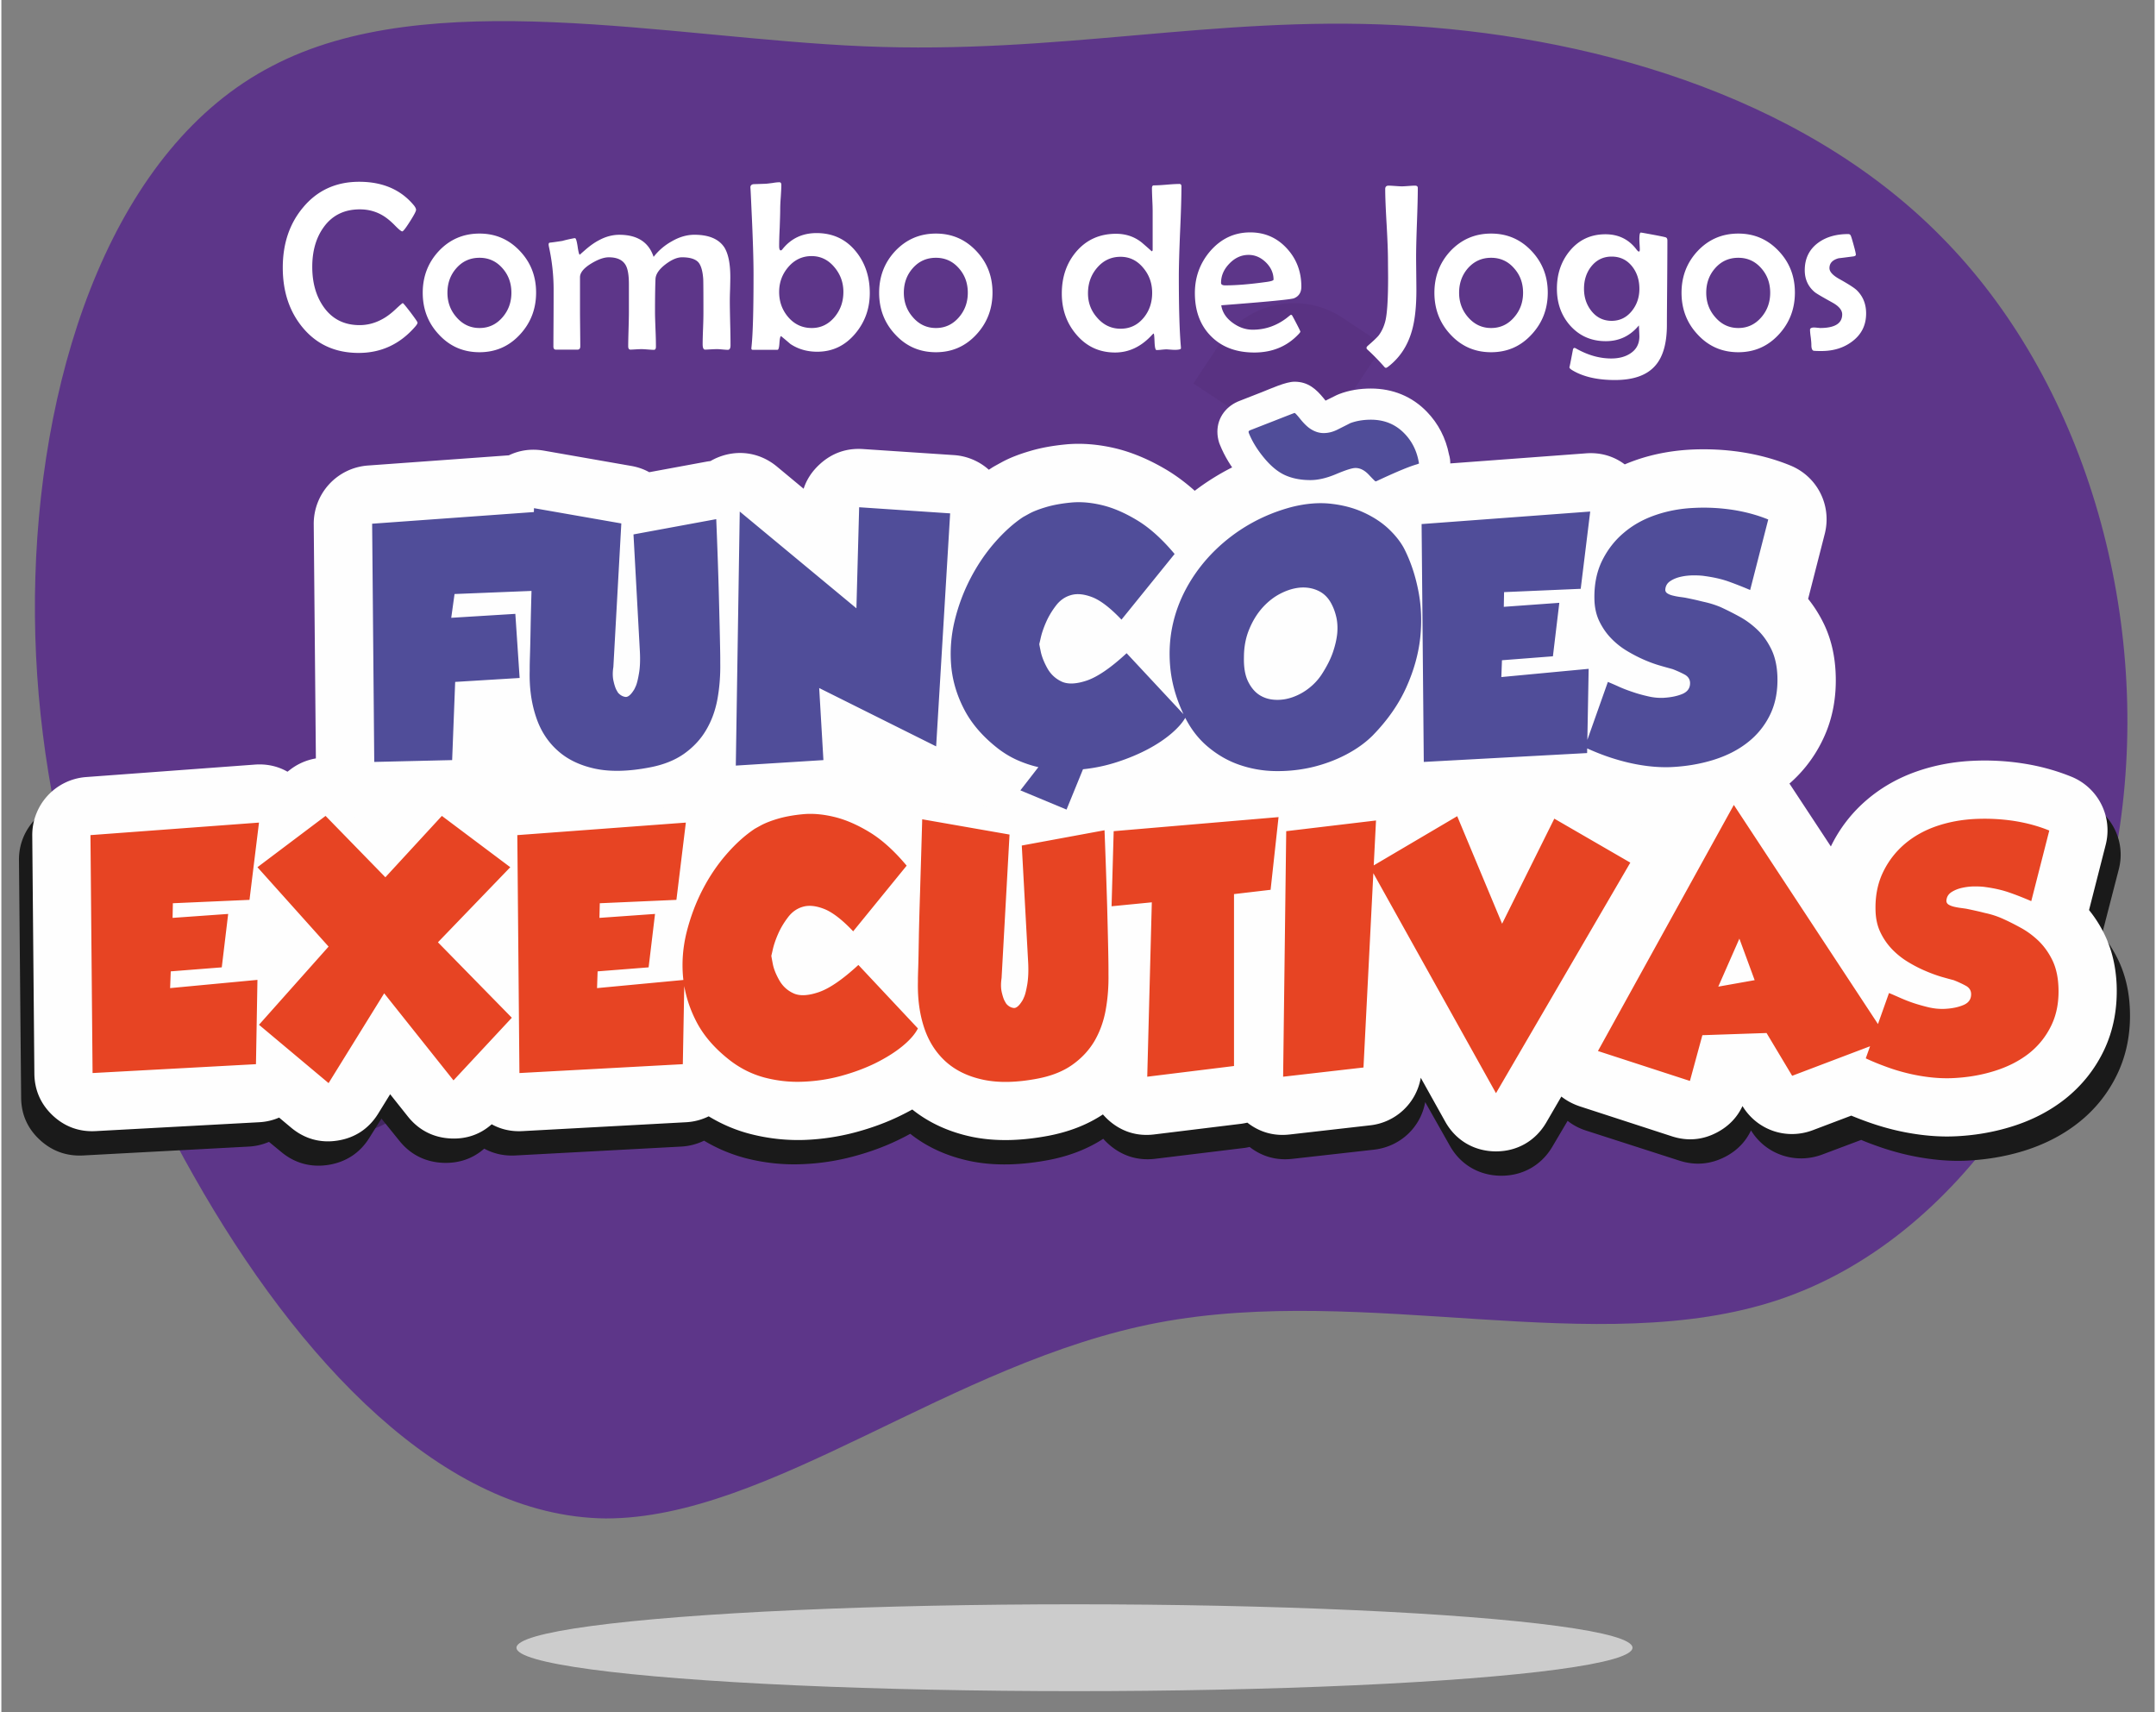 <svg xmlns="http://www.w3.org/2000/svg" xml:space="preserve" width="306" height="243" style="shape-rendering:geometricPrecision;text-rendering:geometricPrecision;image-rendering:optimizeQuality;fill-rule:evenodd;clip-rule:evenodd" viewBox="0 0 306 243.31"><rect x="0" y="0" width="306" height="243.31" fill="#808080" stroke="none"/><defs><style>.fil2{fill:#422661}.fil5{fill:#fefefe}</style></defs><g id="Camada_x0020_1"><path d="M198.31 3.57c26.22 1.32 57.05 9.48 77.31 30.01 20.22 20.35 29.87 53.07 25.46 83.7-4.45 30.46-22.77 58.8-48.5 67.41-25.73 8.62-58.63-2.34-88.19 3.26-29.38 5.57-55.18 27.84-78.49 27.82-23.16-.24-43.79-22.59-58.52-48.6-14.7-25.82-23.47-55.11-22.55-85.23.91-30.12 11.33-61.02 33.63-72.55 22.26-11.7 56.22-3.98 84.11-2.81 27.9 1.18 49.52-4.33 75.74-3.01z" style="fill:#5d3689"></path><path d="m192.54 54.86 3.88-5.84-5.84-3.87c-5.72-3.8-13.51-2.22-17.31 3.5l-3.87 5.84 5.83 3.87c5.73 3.8 13.52 2.22 17.31-3.5z" style="fill:#593282"></path><path class="fil2" d="m59.03 155.6 3.8-5.71-5.72-3.8c-5.73-3.79-13.52-2.22-17.31 3.51l-3.8 5.71 5.72 3.8c5.72 3.79 13.51 2.22 17.31-3.51zM76.69 97.76l-2.48 3.74c-3.8 5.73-2.22 13.52 3.5 17.32l3.98 2.63 2.48-3.74c3.8-5.72 2.22-13.51-3.5-17.31l-3.98-2.64zM132.92 140.45l3.71-5.6-5.6-3.71c-5.72-3.8-13.52-2.23-17.31 3.5l-3.72 5.6 5.6 3.71c5.73 3.8 13.52 2.22 17.32-3.5zM150.69 82.69l-2.56 3.85c-3.8 5.73-2.22 13.52 3.5 17.32l3.86 2.56 2.56-3.86c3.8-5.73 2.22-13.52-3.5-17.31l-3.86-2.56zM206.84 125.49l3.71-5.6-5.6-3.71c-5.72-3.8-13.51-2.22-17.31 3.5l-3.71 5.6 5.59 3.71c5.73 3.8 13.52 2.23 17.32-3.5zM224.61 67.73l-2.56 3.86c-3.79 5.72-2.22 13.51 3.51 17.31l3.85 2.56 2.56-3.86c3.8-5.72 2.23-13.51-3.5-17.31l-3.86-2.56zM238.98 138.75l-2.55 3.86c-3.8 5.73-2.23 13.52 3.5 17.32l3.86 2.56 2.56-3.86c3.79-5.73 2.22-13.52-3.51-17.32l-3.86-2.56z"></path><path d="M59.14 45.84c0 .13-.11.32-.32.56-2.16 2.5-4.84 3.75-8.04 3.75-3.33 0-5.99-1.21-7.99-3.64-1.86-2.26-2.8-5.08-2.8-8.48 0-3.39.95-6.23 2.85-8.51 2.02-2.45 4.69-3.69 8.01-3.69 3.37 0 5.97 1.14 7.82 3.41.17.23.26.43.26.58 0 .19-.29.75-.88 1.67-.59.93-.95 1.39-1.08 1.39-.14 0-.48-.27-1.01-.81-.65-.67-1.27-1.17-1.85-1.5-.96-.55-2.01-.82-3.17-.82-2.19 0-3.9.83-5.12 2.51-1.09 1.5-1.64 3.38-1.64 5.66 0 2.27.54 4.17 1.62 5.7 1.22 1.73 2.93 2.58 5.11 2.58 1.09 0 2.14-.27 3.15-.81.67-.35 1.35-.86 2.03-1.51.58-.54.9-.81.95-.81.07 0 .43.44 1.1 1.31.66.88 1 1.37 1 1.46zm16.85-4.27c0 2.32-.76 4.3-2.27 5.94-1.56 1.7-3.48 2.54-5.77 2.54-2.31 0-4.24-.84-5.79-2.53-1.52-1.62-2.28-3.6-2.28-5.92 0-2.31.76-4.29 2.28-5.92 1.56-1.66 3.49-2.49 5.79-2.49 2.28 0 4.19.83 5.75 2.49 1.53 1.62 2.29 3.58 2.29 5.89zm-3.51.03c0-1.35-.41-2.5-1.24-3.45-.87-1.01-1.96-1.52-3.29-1.52-1.34 0-2.44.5-3.31 1.5-.84.96-1.25 2.12-1.25 3.47 0 1.33.42 2.49 1.27 3.46.88 1.03 1.98 1.55 3.29 1.55 1.32 0 2.41-.52 3.29-1.55.83-.97 1.24-2.13 1.24-3.46zm31.14 7.46c0 .43-.13.65-.38.65-.17 0-.42-.02-.76-.05-.34-.03-.59-.05-.78-.05-.18 0-.47.01-.84.03-.38.02-.67.04-.85.04-.24 0-.35-.26-.35-.79 0-.51.02-1.27.06-2.28.04-1.02.05-1.78.05-2.29 0-2.81-.01-4.37-.03-4.7-.08-1.14-.32-1.93-.7-2.36-.43-.46-1.2-.7-2.31-.7-.7 0-1.48.34-2.35 1-.91.7-1.38 1.39-1.42 2.06-.04.87-.07 2.45-.07 4.75 0 .54.03 1.36.07 2.45.05 1.08.06 1.9.06 2.44 0 .3-.09.45-.29.45-.21 0-.49-.02-.87-.05-.39-.03-.68-.05-.88-.05-.18 0-.44.01-.78.03-.35.02-.61.04-.79.04-.22 0-.33-.16-.33-.49 0-.53.02-1.33.05-2.4.03-1.07.05-1.87.05-2.41v-4.01c0-1.25-.15-2.14-.45-2.68-.42-.75-1.22-1.13-2.41-1.13-.7 0-1.53.3-2.49.88-1.06.65-1.6 1.3-1.6 1.95v4.86c0 .56.01 1.38.02 2.48s.02 1.92.02 2.46c0 .33-.13.49-.39.49h-3.09c-.22 0-.34-.15-.34-.45 0-.9.01-2.24.02-4.04.01-1.8.01-3.15.01-4.05 0-2.02-.22-4.04-.66-6.06-.03-.14-.05-.26-.05-.35 0-.14.05-.22.15-.25.41-.04 1.01-.13 1.81-.25.37-.11.92-.24 1.65-.38l.14-.01c.13 0 .25.39.37 1.17.11.79.22 1.18.31 1.18 0 0 .28-.25.83-.73.66-.57 1.31-1.03 1.96-1.36.94-.5 1.89-.74 2.83-.74 2.55 0 4.18 1.05 4.87 3.14a8.44 8.44 0 0 1 2.57-2.2c1.08-.63 2.16-.94 3.22-.94 2.06 0 3.47.6 4.26 1.79.56.9.85 2.3.85 4.22 0 .36-.01.93-.03 1.69-.03.77-.04 1.33-.04 1.7 0 .69.02 1.74.05 3.15.04 1.4.05 2.46.05 3.15zm19.79-7.42c0 2.2-.68 4.11-2.05 5.75-1.45 1.73-3.25 2.59-5.42 2.59-1.44 0-2.71-.37-3.81-1.1-.44-.38-.88-.75-1.33-1.12-.11.03-.19.37-.23 1-.04.63-.13.95-.28.95h-3.51c-.13 0-.2-.07-.2-.22 0 .02.01-.09.03-.3.19-1.77.28-5.16.28-10.18 0-2.04-.09-5.06-.28-9.03-.11-2.52-.17-3.64-.17-3.32 0-.29.15-.45.44-.49.4-.01.99-.03 1.78-.06.15-.01.47-.05.95-.11.39-.07.72-.1.96-.1.18 0 .27.13.27.38 0 .38-.03.96-.08 1.73-.06.77-.08 1.35-.08 1.74 0 .58-.03 1.44-.07 2.6-.06 1.16-.08 2.02-.08 2.6 0 .42.08.63.23.63.08 0 .16-.06.25-.18 1.22-1.52 2.83-2.28 4.84-2.28 2.29 0 4.15.86 5.56 2.58 1.33 1.62 2 3.61 2 5.94zm-3.75-.15c0-1.32-.41-2.48-1.25-3.49-.88-1.07-1.97-1.61-3.27-1.61-1.33 0-2.44.53-3.33 1.58-.85 1-1.28 2.17-1.28 3.52 0 1.37.43 2.56 1.28 3.56.89 1.04 2.01 1.56 3.36 1.56 1.31 0 2.4-.54 3.28-1.61.81-1 1.21-2.16 1.21-3.51zm21.19.08c0 2.32-.76 4.3-2.27 5.94-1.56 1.7-3.48 2.54-5.77 2.54-2.31 0-4.24-.84-5.79-2.53-1.52-1.62-2.28-3.6-2.28-5.92 0-2.31.76-4.29 2.28-5.92 1.57-1.66 3.49-2.49 5.79-2.49 2.28 0 4.19.83 5.75 2.49 1.53 1.62 2.29 3.58 2.29 5.89zm-3.51.03c0-1.35-.41-2.5-1.24-3.45-.87-1.01-1.96-1.52-3.29-1.52-1.34 0-2.44.5-3.31 1.5-.84.96-1.25 2.12-1.25 3.47 0 1.33.42 2.49 1.27 3.46.88 1.03 1.98 1.55 3.29 1.55 1.32 0 2.41-.52 3.29-1.55.83-.97 1.24-2.13 1.24-3.46zm30.36-15.11c0 1.43-.06 3.57-.19 6.42-.12 2.86-.18 4.99-.18 6.41 0 4.38.09 7.69.29 9.94l.01.22c.01.11-.14.18-.45.21-.21.03-.51.03-.9 0-.47-.03-.69-.05-.65-.05-.17 0-.42.02-.74.05-.32.04-.57.05-.73.05-.16 0-.25-.39-.28-1.16-.03-.78-.07-1.17-.13-1.19-.07.04-.15.11-.25.22-1.52 1.65-3.26 2.48-5.23 2.48-2.24 0-4.08-.86-5.52-2.57-1.36-1.6-2.05-3.54-2.05-5.81 0-2.37.69-4.35 2.06-5.96 1.45-1.69 3.33-2.53 5.65-2.53 1.39 0 2.61.41 3.65 1.24.48.41.96.83 1.42 1.25.09-.03.13-.11.13-.23v-5.39c0-.37-.01-.92-.05-1.67-.03-.74-.05-1.3-.05-1.68 0-.27.09-.4.27-.4.41 0 1.02-.03 1.83-.1s1.41-.1 1.81-.1c.18 0 .28.11.28.35zm-4.16 15.12c0-1.33-.4-2.5-1.23-3.5-.87-1.08-1.96-1.62-3.26-1.62-1.36 0-2.48.54-3.37 1.6-.84 1-1.26 2.19-1.26 3.59 0 1.33.43 2.48 1.31 3.47.9 1.04 2.01 1.56 3.32 1.56 1.34 0 2.43-.52 3.3-1.58.8-.98 1.19-2.16 1.19-3.52zm21.2-.87c0 .82-.36 1.37-1.06 1.65-.49.17-3.92.5-10.32.99.14.97.68 1.8 1.62 2.49.89.65 1.84.98 2.86.98 1.76 0 3.38-.56 4.84-1.68.18-.15.36-.29.54-.43.09 0 .14.01.17.03.03.02.24.4.63 1.15.39.75.58 1.14.58 1.2 0 .07-.09.19-.27.38-1.63 1.72-3.71 2.59-6.27 2.59-2.57 0-4.62-.77-6.15-2.31-1.53-1.53-2.3-3.58-2.3-6.14 0-2.29.74-4.28 2.19-5.97 1.55-1.77 3.43-2.65 5.68-2.65 2.08 0 3.82.77 5.21 2.29 1.37 1.49 2.05 3.3 2.05 5.43zm-3.95-1.01c0-.92-.37-1.74-1.09-2.45-.73-.71-1.55-1.06-2.46-1.06-1.02 0-1.93.41-2.72 1.23-.8.82-1.19 1.74-1.19 2.75 0 .23.2.35.59.35 1.65 0 3.61-.17 5.9-.49.64-.09.97-.2.97-.33zm20.5-13.02c0 1.09-.04 2.72-.12 4.9-.08 2.18-.12 3.81-.12 4.9 0 .52.01 1.31.02 2.35.01 1.05.02 1.83.02 2.35 0 2.43-.22 4.4-.67 5.9-.6 2.04-1.67 3.67-3.22 4.9-.21.17-.36.26-.44.26-.08 0-.18-.07-.27-.19-.79-.89-1.57-1.69-2.34-2.39-.1-.09-.15-.17-.15-.25 0-.09.06-.19.18-.3.76-.66 1.27-1.14 1.54-1.46.41-.54.72-1.18.93-1.95.28-1.02.42-3.12.42-6.3l-.02-2.5c0-1.04-.06-2.72-.19-5.03-.13-2.24-.2-3.91-.2-5.04 0-.32.16-.48.48-.48.21 0 .52.02.94.05.43.03.74.05.95.05.21 0 .52-.02.93-.05.41-.03.72-.05.92-.05.28 0 .41.11.41.33zm18.47 14.86c0 2.32-.76 4.3-2.28 5.94-1.55 1.7-3.47 2.54-5.77 2.54-2.31 0-4.23-.84-5.79-2.53-1.51-1.62-2.27-3.6-2.27-5.92 0-2.31.76-4.29 2.27-5.92 1.57-1.66 3.49-2.49 5.79-2.49 2.29 0 4.2.83 5.76 2.49 1.52 1.62 2.29 3.58 2.29 5.89zm-3.51.03c0-1.35-.41-2.5-1.25-3.45-.86-1.01-1.96-1.52-3.29-1.52s-2.43.5-3.31 1.5c-.83.96-1.24 2.12-1.24 3.47 0 1.33.42 2.49 1.26 3.46.89 1.03 1.98 1.55 3.29 1.55 1.32 0 2.42-.52 3.29-1.55.84-.97 1.25-2.13 1.25-3.46zm20.51-7.43c0 1.33-.01 3.33-.03 6-.02 2.67-.04 4.66-.04 5.99 0 2.64-.56 4.59-1.69 5.84-1.19 1.34-3.09 2-5.7 2-2.51 0-4.55-.47-6.1-1.42-.25-.16-.37-.29-.37-.4 0 .12.17-.7.5-2.46.03-.19.11-.28.23-.28.06 0 .13.03.22.08 1.67.95 3.34 1.42 5.01 1.42 1.1 0 2.02-.25 2.74-.74.83-.55 1.25-1.35 1.25-2.4 0-.24-.03-.76-.07-1.56-1.23 1.49-2.79 2.24-4.7 2.24-2.05 0-3.73-.73-5.06-2.21-1.26-1.42-1.89-3.17-1.89-5.24 0-2.11.61-3.9 1.83-5.38 1.3-1.57 2.99-2.36 5.07-2.36 1.83 0 3.29.71 4.37 2.11.17.23.3.35.38.35.09 0 .13-.11.13-.31 0-.14-.01-.37-.03-.68-.02-.32-.03-.55-.03-.71 0-.66.06-1 .2-1 .1 0 .7.11 1.78.31s1.67.33 1.77.37c.15.06.23.2.23.44zm-3.98 6.86c0-1.24-.34-2.29-1.02-3.16-.74-.94-1.72-1.41-2.92-1.41s-2.17.48-2.92 1.43c-.67.86-1.01 1.91-1.01 3.14 0 1.21.34 2.25 1.03 3.13.74.95 1.71 1.43 2.9 1.43 1.17 0 2.14-.48 2.89-1.43.7-.88 1.05-1.92 1.05-3.13zm22.1.54c0 2.32-.76 4.3-2.27 5.94-1.56 1.7-3.48 2.54-5.77 2.54-2.31 0-4.24-.84-5.79-2.53-1.52-1.62-2.28-3.6-2.28-5.92 0-2.31.76-4.29 2.28-5.92 1.56-1.66 3.49-2.49 5.79-2.49 2.28 0 4.19.83 5.75 2.49 1.53 1.62 2.29 3.58 2.29 5.89zm-3.51.03c0-1.35-.41-2.5-1.24-3.45-.87-1.01-1.96-1.52-3.29-1.52-1.34 0-2.44.5-3.31 1.5-.84.96-1.25 2.12-1.25 3.47 0 1.33.42 2.49 1.27 3.46.88 1.03 1.98 1.55 3.29 1.55 1.32 0 2.41-.52 3.29-1.55.83-.97 1.24-2.13 1.24-3.46zM265 44.54c0 1.66-.65 2.98-1.98 3.98-1.2.91-2.66 1.36-4.38 1.36-.67 0-1.05-.02-1.14-.05-.19-.09-.28-.36-.28-.81 0-.25-.03-.61-.09-1.1-.07-.49-.1-.84-.1-1.08 0-.14.11-.23.31-.28.14-.03.34-.03.61 0 .34.03.51.05.5.05 2.1 0 3.15-.65 3.15-1.94 0-.6-.46-1.16-1.38-1.67-1.48-.82-2.34-1.32-2.56-1.52-.91-.78-1.38-1.81-1.38-3.08 0-1.67.64-2.96 1.89-3.89 1.14-.84 2.57-1.25 4.3-1.25.16 0 .27.07.34.21.08.15.21.6.42 1.36.21.75.31 1.2.31 1.36 0 .12-.11.2-.32.24-.71.09-1.42.19-2.14.27-.86.24-1.29.7-1.29 1.4 0 .5.45 1 1.34 1.51 1.33.74 2.17 1.28 2.52 1.61.9.87 1.35 1.97 1.35 3.32z" style="fill:#fff;fill-rule:nonzero"></path><path d="m237.11 119.13 2.96-5.29c1.45-2.61 3.99-4.15 7-4.27 3.02-.12 5.67 1.23 7.32 3.72l6.97 10.45c1.25-2.54 2.98-4.77 5.16-6.61 2.17-1.84 4.65-3.2 7.35-4.11 2.57-.86 5.24-1.33 7.95-1.45 2.39-.11 4.78.01 7.15.37 2.39.36 4.74.98 6.98 1.88 3.9 1.57 6 5.68 4.96 9.7l-2.39 9.25c.9 1.1 1.66 2.31 2.29 3.6 1.06 2.19 1.57 4.56 1.67 6.99.14 3.23-.4 6.41-1.82 9.34-1.31 2.72-3.2 5.06-5.6 6.92-2.29 1.79-4.91 3.07-7.69 3.93-2.73.84-5.57 1.28-8.42 1.39-1.5.05-3-.03-4.48-.21-1.43-.17-2.84-.43-4.23-.77a37.93 37.93 0 0 1-3.93-1.2c-.68-.24-1.35-.5-2.01-.78l-5.54 2.08c-3.81 1.42-8.01 0-10.12-3.43-.75 1.59-1.95 2.84-3.59 3.71-2.1 1.11-4.31 1.31-6.57.59l-13.23-4.26c-1.01-.32-1.9-.79-2.67-1.4l-2.18 3.69c-1.56 2.64-4.23 4.14-7.32 4.11-3.09-.03-5.73-1.58-7.23-4.25l-3.51-6.21c-.64 3.58-3.55 6.34-7.3 6.76l-11.56 1.3c-2.27.26-4.34-.32-6.09-1.69-.3.07-.6.13-.91.16L164 164.66c-2.51.31-4.78-.41-6.65-2.08-.28-.25-.53-.5-.76-.76-2.35 1.53-5 2.49-7.77 3.02-3.68.69-7.51.91-11.19.14-3.11-.66-6.01-1.91-8.47-3.87-.55.31-1.1.59-1.66.86-2.05 1-4.21 1.77-6.42 2.36-2.39.64-4.85 1.01-7.33 1.1-2.67.11-5.34-.18-7.93-.84-2.11-.55-4.11-1.39-5.96-2.5-.99.48-2.1.78-3.27.84l-23.52 1.26c-1.62.09-3.11-.24-4.45-.97-1.61 1.42-3.59 2.1-5.82 2.02-2.52-.1-4.65-1.16-6.22-3.11l-2.57-3.18-1.74 2.77c-1.32 2.11-3.3 3.41-5.79 3.81-2.48.39-4.78-.23-6.7-1.83l-1.75-1.44c-.89.38-1.86.62-2.88.67l-23.51 1.26c-2.37.13-4.46-.62-6.19-2.23-1.73-1.6-2.62-3.61-2.64-5.95L2.5 122.2c-.04-4.36 3.34-7.99 7.75-8.32l24.26-1.78c1.73-.12 3.32.22 4.73 1.02l.43-.33a8.429 8.429 0 0 1 11.04.83l2.44 2.47 2.14-2.29a8.426 8.426 0 0 1 11.19-1.02l2.42 1.79c.86-.38 1.8-.62 2.79-.69l24.26-1.78c2.35-.17 4.47.54 6.18 2.06.12-.07.23-.13.36-.2.28-.15.57-.31.85-.46 1.28-.7 2.66-1.2 4.05-1.61 1.71-.51 3.48-.8 5.24-.97 2.45-.23 4.92.02 7.3.59 1.85.45 3.63 1.13 5.33 1.98.01-.01.02-.02.03-.02 1.95-1.58 4.26-2.17 6.74-1.74l12.57 2.17c.93.16 1.79.46 2.58.88l8.12-1.48c1.01-.18 1.99-.2 2.93-.04l22.93-1.93c2.06-.17 3.94.33 5.54 1.47l8.2-.97c2.33-.27 4.46.33 6.23 1.76l2.2-1.28c2.16-1.25 4.52-1.5 6.9-.72 1.93.64 3.44 1.81 4.46 3.45 1.06-1.54 2.56-2.61 4.45-3.17 2.3-.69 4.53-.43 6.61.76l10.94 6.25c.14.08.28.16.42.25z" style="fill:#1a1a1a"></path><path class="fil5" d="m236.04 115.67 2.92-5.29c1.44-2.61 3.95-4.15 6.92-4.27 2.98-.11 5.6 1.23 7.23 3.72l6.88 10.45c1.23-2.54 2.95-4.77 5.1-6.61 2.14-1.83 4.59-3.19 7.25-4.1 2.54-.87 5.18-1.34 7.85-1.46 2.36-.11 4.73.01 7.06.37 2.36.36 4.68.98 6.9 1.88a8.234 8.234 0 0 1 4.89 9.71l-2.36 9.25c.89 1.1 1.65 2.3 2.26 3.59 1.05 2.19 1.55 4.57 1.66 6.99.13 3.23-.4 6.41-1.8 9.35-1.3 2.72-3.17 5.05-5.53 6.92-2.27 1.79-4.85 3.07-7.6 3.92-2.7.84-5.49 1.29-8.31 1.39-1.48.05-2.96-.03-4.43-.21-1.4-.17-2.8-.43-4.17-.77-1.32-.33-2.61-.73-3.89-1.2-.66-.24-1.32-.5-1.98-.77l-5.47 2.07c-3.76 1.42-7.9 0-9.99-3.43-.74 1.59-1.93 2.84-3.55 3.71-2.07 1.12-4.25 1.31-6.48.59l-13.07-4.25c-.99-.33-1.87-.8-2.64-1.4l-2.14 3.68c-1.54 2.64-4.18 4.14-7.23 4.11-3.05-.03-5.66-1.58-7.14-4.24l-3.47-6.22a8.207 8.207 0 0 1-7.21 6.76l-11.41 1.3c-2.24.26-4.28-.32-6.02-1.68-.29.06-.59.12-.89.16l-12.33 1.51c-2.47.31-4.72-.4-6.57-2.08-.26-.24-.51-.5-.74-.76-2.32 1.54-4.94 2.49-7.67 3.02-3.63.69-7.42.91-11.05.14-3.08-.66-5.93-1.91-8.37-3.86-.54.3-1.08.58-1.63.85-2.03 1-4.16 1.77-6.34 2.36-2.37.64-4.79 1.01-7.24 1.11-2.64.1-5.28-.19-7.83-.85-2.09-.54-4.06-1.39-5.89-2.5-.98.48-2.07.78-3.23.84l-23.22 1.26c-1.6.09-3.07-.24-4.39-.97-1.6 1.42-3.55 2.11-5.75 2.02-2.49-.1-4.59-1.16-6.15-3.11l-2.53-3.18-1.71 2.77c-1.31 2.11-3.27 3.42-5.72 3.81-2.46.4-4.72-.23-6.63-1.82l-1.72-1.44c-.88.38-1.84.61-2.85.66l-23.21 1.26c-2.34.13-4.4-.62-6.11-2.22-1.71-1.61-2.59-3.62-2.61-5.96l-.3-33.8c-.04-4.37 3.3-8 7.65-8.33L36 108.65c1.7-.13 3.28.22 4.66 1.01l.43-.33a8.244 8.244 0 0 1 10.9.83l2.41 2.48 2.12-2.3a8.232 8.232 0 0 1 11.04-1.02l2.39 1.79a8.68 8.68 0 0 1 2.76-.69l23.95-1.77c2.32-.18 4.42.53 6.11 2.06.11-.07.22-.14.35-.21.28-.15.56-.31.84-.46 1.26-.69 2.63-1.2 4-1.61 1.68-.5 3.43-.8 5.18-.96 2.41-.23 4.85.01 7.2.58 1.83.45 3.59 1.13 5.26 1.98.01 0 .02-.01.03-.02 1.93-1.57 4.21-2.17 6.66-1.74l12.41 2.17c.91.16 1.77.46 2.55.88l8.02-1.48a8.52 8.52 0 0 1 2.89-.04l22.64-1.93c2.03-.17 3.9.33 5.47 1.47l8.1-.96c2.29-.28 4.4.33 6.15 1.76l2.17-1.28c2.13-1.26 4.46-1.51 6.81-.73 1.91.64 3.4 1.81 4.4 3.45 1.06-1.54 2.54-2.61 4.4-3.17 2.27-.68 4.48-.43 6.53.76l10.8 6.25c.14.08.28.16.41.25z"></path><path d="m12.66 118.67 23.95-1.78-1.35 10.98-10.89.48-.04 2.08 7.9-.56-.91 7.59-7.25.57-.09 2.38 12.41-1.17-.21 11.98-23.22 1.26-.3-33.81zm33.41-2.73 8.5 8.72 8.03-8.72 9.72 7.29-10.28 10.67 10.5 10.72-8.29 8.9-9.85-12.37-7.9 12.76-9.89-8.29 9.89-11.11-10.11-11.28 9.68-7.29zm27.25 2.73 23.95-1.78-1.34 10.98-10.89.48-.05 2.08 7.9-.56-.91 7.59-7.25.57-.08 2.38 12.41-1.17-.22 11.98-23.22 1.26-.3-33.81zm55.33 4.34-7.6 9.33c-1.56-1.65-2.93-2.7-4.1-3.17-1.17-.46-2.18-.57-3.04-.32-.85.24-1.57.75-2.14 1.52-.58.76-1.04 1.54-1.39 2.34-.35.8-.59 1.51-.74 2.15-.14.63-.22.95-.22.95 0 .06.07.44.2 1.13.13.7.43 1.47.91 2.32.48.86 1.16 1.49 2.04 1.89.88.41 2.08.35 3.6-.17s3.39-1.81 5.62-3.86l8.46 9.02c-.43.84-1.18 1.69-2.25 2.56-1.07.87-2.35 1.66-3.82 2.39-1.48.72-3.1 1.32-4.86 1.8-1.77.48-3.57.75-5.41.82-1.83.08-3.64-.12-5.42-.58-1.78-.47-3.42-1.28-4.92-2.43-2.17-1.68-3.78-3.53-4.82-5.56-1.04-2.02-1.66-4.1-1.87-6.25-.2-2.14-.03-4.28.5-6.42.54-2.14 1.29-4.15 2.26-6.03.97-1.88 2.11-3.57 3.43-5.08 1.31-1.5 2.65-2.7 4.01-3.6l.87-.48c.58-.31 1.37-.63 2.38-.93 1.02-.3 2.21-.52 3.58-.65 1.38-.13 2.87 0 4.47.39 1.61.39 3.29 1.12 5.04 2.19 1.75 1.07 3.49 2.65 5.23 4.73zm28.12-5.03c.17 4.42.29 7.98.37 10.67.07 2.69.12 4.76.15 6.21.03 1.44.04 2.4.04 2.86v.7c.03 1.76-.1 3.45-.39 5.07-.29 1.62-.82 3.09-1.58 4.41-.77 1.31-1.81 2.44-3.13 3.38-1.31.94-2.96 1.6-4.92 1.98-3.01.58-5.6.63-7.77.17-2.17-.46-3.96-1.33-5.36-2.6-1.4-1.28-2.42-2.89-3.06-4.84-.64-1.95-.92-4.1-.87-6.45v-.43c0-.29.02-.9.05-1.82.03-.93.05-2.23.08-3.91.03-1.68.09-3.92.18-6.72.08-2.81.19-6.22.3-10.24l12.41 2.17-1.13 20.39c-.11.75-.11 1.42.02 2 .14.58.27 1 .42 1.26.14.26.23.4.26.43.29.32.62.51 1 .56.37.06.79-.29 1.25-1.04.03-.03.12-.21.26-.54.15-.33.29-.92.44-1.76.14-.84.19-1.86.13-3.08l-.91-16.66 11.76-2.17zm23.6 8.46-5.2.61v24.43L162.84 153l.65-24.78-5.72.56.3-10.67 23.43-2-1.13 10.33zm14.98-9.85-1.78 35.1-11.42 1.31.44-34.89 12.76-1.52zm11.54-.61 6.38 15.28 7.42-14.93 10.8 6.25-19.09 32.76-17.88-32.07 12.37-7.29zm39.31-1.6 21.92 33.32-13.63 5.17-3.64-6.08-9.12.31-1.77 6.5-13.07-4.25 19.31-34.97zm-2.21 25.82 5.17-.92-2.17-5.9-3 6.82zm40.27-9.72c.9.4 1.82.86 2.76 1.38.94.52 1.79 1.16 2.56 1.91.76.76 1.4 1.66 1.91 2.72.5 1.05.78 2.3.84 3.75.09 2.05-.24 3.87-1 5.45-.75 1.57-1.81 2.9-3.18 3.99-1.38 1.08-3.02 1.92-4.93 2.51-1.91.6-3.96.94-6.16 1.02-1.02.03-2.06-.02-3.13-.15a25.84 25.84 0 0 1-3.16-.58c-1.05-.26-2.06-.57-3.04-.94-.99-.36-1.91-.74-2.78-1.15l3.3-9.28c.43.17.95.4 1.56.67.61.27 1.26.53 1.95.76.7.23 1.42.43 2.17.61.76.17 1.49.24 2.22.21 1.07-.05 1.97-.24 2.71-.56.74-.32 1.09-.85 1.06-1.61-.03-.49-.28-.86-.76-1.12-.48-.26-1.05-.53-1.71-.79-.44-.11-1.01-.27-1.72-.47-.7-.21-1.46-.48-2.27-.83-.81-.34-1.63-.76-2.46-1.26-.82-.49-1.57-1.08-2.25-1.77-.68-.7-1.25-1.5-1.69-2.41-.45-.91-.69-1.96-.72-3.15-.06-2.02.29-3.82 1.04-5.4.75-1.58 1.78-2.92 3.08-4.04 1.3-1.11 2.82-1.96 4.56-2.56 1.73-.59 3.59-.93 5.55-1.02 1.82-.08 3.63.01 5.43.28 1.79.28 3.47.73 5.03 1.37l-2.56 10.03c-1.16-.5-2.21-.91-3.17-1.24-.95-.33-2.07-.59-3.34-.76-.37-.06-.88-.09-1.52-.09-.61 0-1.21.07-1.8.2-.59.13-1.1.34-1.54.63-.43.29-.66.69-.69 1.21 0 .23.1.41.32.55.22.13.48.23.78.3.31.07.62.13.94.17.31.04.57.08.78.11.84.17 1.49.32 1.97.43l.72.18c.81.17 1.59.42 2.34.74z" style="fill:#e74423;fill-rule:nonzero"></path><path class="fil5" d="M199.41 66.53a8.27 8.27 0 0 1 1.81-.33l23.95-1.78c2.07-.16 3.95.39 5.53 1.57.55-.24 1.12-.45 1.69-.65 2.54-.87 5.18-1.33 7.86-1.46 2.36-.1 4.72.01 7.06.37 2.37.37 4.69.98 6.91 1.89 3.86 1.57 5.93 5.69 4.9 9.73l-2.36 9.23c.89 1.11 1.64 2.31 2.26 3.6 1.05 2.19 1.55 4.57 1.65 6.99.14 3.24-.39 6.43-1.8 9.36a19.238 19.238 0 0 1-5.53 6.93c-2.27 1.79-4.91-.83-7.66.02-2.7.84-5.44 5.2-8.27 5.3-1.48.05-2.95-.03-4.42-.21-1.41-.17-2.81-.43-4.18-.77-1.13-.29-2.26-.62-3.36-1.01l-22.36-3.53c-8.17.44-29.7 6.05-35.69 1.69-.18.1-.36.2-.55.3-8.27 4.41-17.36 4.64-30.26-.32-2.38 1.23-5.02 1.24-7.46.03l-4.64-2.31c-1.17 2.83-3.99 1.75-7.26 1.96l-12.34 3.94c-2.1.13-3.99-.45-5.59-1.71-1.76.87-4.16-.92-6.11-.55-3.63.7-6.14 1.57-9.78.79-3.43-.73-7.37-.47-9.98-2.83-.59-.54-1.14-1.11-1.66-1.71-1.19 3.02-6.06 1.76-9.49 1.84l-9.09 3.66c-2.31.06-4.31-.72-5.97-2.33-1.65-1.6-2.5-3.58-2.52-5.88l-.31-33.85a8.298 8.298 0 0 1 7.7-8.35l20.03-1.45c1.53-.74 3.22-.97 4.99-.66l12.41 2.17c.92.16 1.78.46 2.55.89l8.02-1.48c.22-.04.45-.08.67-.1.23-.13.46-.25.71-.37 2.97-1.36 6.25-.93 8.76 1.16l3.78 3.14c.43-1.33 1.21-2.5 2.31-3.5 1.73-1.58 3.8-2.3 6.14-2.14l12.93.86c1.9.13 3.62.9 4.94 2.08.11-.07.21-.14.31-.2.2-.14.38-.24.59-.36.28-.15.56-.31.84-.46 1.26-.7 2.63-1.2 4.01-1.61 1.68-.51 3.43-.8 5.18-.97 2.41-.23 4.85.02 7.2.59 2.61.65 5.08 1.78 7.37 3.17 1.34.83 2.59 1.78 3.76 2.83 1.22-.93 2.5-1.77 3.83-2.53 2.49-1.41 5.14-2.49 7.91-3.2 2.77-.72 5.64-.98 8.49-.67 2.5.27 4.94.89 7.22 1.94.82.37 1.61.79 2.37 1.25z"></path><path d="m52.69 74.42 23.99-1.73-1.34 11.28-10.94.44-.47 3.38 9.11-.56.61 9.11-9.16.56-.43 11.11-11.07.26-.3-33.85zm48.9-.65c.18 4.43.3 7.99.37 10.68.07 2.69.12 4.76.15 6.2.03 1.45.05 2.41.05 2.87v.69c.03 1.77-.1 3.46-.39 5.08-.29 1.62-.82 3.09-1.59 4.4-.76 1.32-1.81 2.45-3.12 3.39-1.32.94-2.96 1.6-4.93 1.97-3.01.58-5.59.64-7.76.18-2.17-.47-3.96-1.33-5.36-2.61-1.41-1.27-2.43-2.88-3.06-4.84-.64-1.95-.93-4.1-.87-6.44v-.43c0-.29.01-.9.04-1.83.03-.92.06-2.22.09-3.9.03-1.68.09-3.92.17-6.73.09-2.8.19-6.22.31-10.24l12.41 2.17-1.13 20.4c-.12.75-.11 1.41.02 1.99.13.58.27 1 .41 1.26.15.26.23.41.26.43.29.32.62.51 1 .57.38.06.8-.29 1.26-1.04.03-.03.11-.21.26-.54.14-.34.29-.92.43-1.76.15-.84.19-1.87.13-3.08l-.91-16.67 11.76-2.17zm3.34-1.08 16.58 13.75.39-14.36 12.93.87-1.99 33.11-16.62-8.29.6 10.24-12.45.78.56-36.1zm63.4 29.16c-.4.75-1.07 1.53-2.01 2.34-.94.81-2.07 1.57-3.37 2.26-1.3.69-2.75 1.3-4.34 1.82-1.59.52-3.22.87-4.9 1.04l-2.34 5.73-6.56-2.73 2.56-3.3c-1.01-.23-1.99-.56-2.95-.98-.95-.42-1.86-.96-2.73-1.62-2.17-1.68-3.78-3.53-4.84-5.56-1.06-2.02-1.68-4.11-1.87-6.25-.18-2.14-.02-4.28.5-6.42.52-2.14 1.28-4.15 2.26-6.03.98-1.88 2.13-3.57 3.45-5.08 1.32-1.5 2.65-2.7 4.01-3.6l.87-.48c.58-.32 1.38-.63 2.39-.93 1.01-.3 2.2-.52 3.58-.65 1.37-.13 2.86 0 4.45.39 1.59.39 3.26 1.12 5.01 2.19 1.75 1.07 3.49 2.65 5.23 4.73l-7.55 9.33c-1.57-1.65-2.93-2.7-4.1-3.17-1.18-.46-2.19-.57-3.06-.32-.87.24-1.59.75-2.17 1.52-.58.76-1.04 1.54-1.39 2.34-.35.8-.59 1.51-.74 2.15-.14.63-.22.95-.22.95 0 .06.08.44.22 1.13.15.69.46 1.47.93 2.32.48.85 1.16 1.48 2.04 1.89.89.4 2.09.35 3.61-.17 1.51-.53 3.39-1.81 5.61-3.87l8.42 9.03zm26.56 2.65c-1.04 1.04-2.31 1.95-3.8 2.73-1.49.78-3.09 1.37-4.79 1.78-1.71.4-3.47.59-5.27.56a16.27 16.27 0 0 1-5.21-.93c-1.67-.59-3.19-1.5-4.58-2.71-1.39-1.22-2.52-2.79-3.38-4.73-.99-2.17-1.57-4.33-1.76-6.47-.19-2.14-.05-4.2.41-6.18.46-1.98 1.22-3.85 2.26-5.62 1.04-1.77 2.3-3.36 3.77-4.79a24.43 24.43 0 0 1 4.97-3.72c1.84-1.04 3.8-1.83 5.88-2.38 1.97-.49 3.81-.65 5.53-.46 1.72.19 3.28.6 4.67 1.24 1.39.64 2.57 1.41 3.54 2.32.96.91 1.69 1.83 2.19 2.76.89 1.73 1.57 3.69 2.01 5.88.45 2.18.55 4.44.31 6.79-.25 2.34-.91 4.71-1.98 7.09-1.07 2.39-2.66 4.67-4.77 6.84zm-5.77-18.49c-.44-.93-1.05-1.59-1.85-2-.79-.4-1.65-.57-2.58-.52-.92.06-1.86.33-2.82.81-.95.47-1.82 1.14-2.6 1.99-.78.86-1.43 1.89-1.93 3.11-.51 1.21-.76 2.56-.76 4.03-.03 1.39.16 2.52.58 3.39.42.86.96 1.51 1.61 1.93.65.42 1.4.65 2.23.69.84.05 1.68-.08 2.5-.37.82-.29 1.6-.71 2.32-1.28.72-.56 1.33-1.22 1.82-1.97.73-1.13 1.26-2.18 1.59-3.15.33-.97.53-1.86.61-2.67.07-.81.03-1.54-.11-2.21-.15-.67-.35-1.26-.61-1.78zm12.71-11.54 23.96-1.78-1.35 10.98-10.89.47-.04 2.09 7.89-.57-.91 7.6-7.24.56-.09 2.39 12.41-1.17-.22 11.97-23.21 1.26-.31-33.8zm42.49 11.8c.89.41 1.81.87 2.75 1.39.94.52 1.79 1.16 2.56 1.91s1.4 1.66 1.91 2.71c.51 1.06.79 2.31.85 3.75.08 2.06-.25 3.87-1 5.45a11.07 11.07 0 0 1-3.19 3.99c-1.37 1.09-3.02 1.93-4.93 2.52-1.91.59-3.96.93-6.16 1.02-1.01.03-2.05-.02-3.12-.15-1.07-.13-2.13-.33-3.17-.59-1.04-.26-2.05-.57-3.04-.93-.98-.36-1.91-.75-2.77-1.15l3.29-9.29c.44.18.96.4 1.57.68.6.27 1.25.52 1.95.75.69.24 1.42.44 2.17.61.75.18 1.49.25 2.21.22 1.07-.06 1.98-.25 2.71-.56.74-.32 1.1-.86 1.07-1.61-.03-.49-.29-.87-.76-1.13-.48-.26-1.05-.52-1.72-.78-.43-.12-1-.27-1.71-.48-.71-.2-1.47-.47-2.28-.82-.81-.35-1.63-.77-2.45-1.26a10.75 10.75 0 0 1-2.26-1.78c-.68-.69-1.24-1.5-1.69-2.41-.45-.91-.69-1.96-.72-3.14-.05-2.03.29-3.83 1.04-5.41.76-1.57 1.78-2.92 3.09-4.03 1.3-1.12 2.82-1.97 4.55-2.56 1.74-.6 3.59-.94 5.56-1.02 1.82-.09 3.63.01 5.42.28 1.79.28 3.47.73 5.04 1.37l-2.57 10.02c-1.15-.49-2.21-.9-3.16-1.24-.96-.33-2.07-.58-3.34-.75-.38-.06-.89-.09-1.52-.09-.61 0-1.21.06-1.8.19-.6.13-1.11.34-1.54.63-.44.29-.67.7-.7 1.22 0 .23.11.41.33.54.21.13.47.23.78.3a9 9 0 0 0 .93.18c.32.04.58.08.78.11.84.17 1.5.31 1.98.43.47.12.71.17.71.17.81.18 1.59.42 2.35.74z" style="fill:#504d99;fill-rule:nonzero"></path><path class="fil5" d="M191.84 71.27c-.15.07.03-.9-.1-.84-1.71.71-3.87.45-5.73.45-1.83 0-3.61 1.47-5.29.74-1.95-.86-3.56-2.31-4.89-3.96-1.08-1.34-1.99-2.81-2.64-4.41-.05-.11-.09-.21-.13-.33-.16-.52-.25-1.03-.25-1.57 0-2.09 1.34-3.72 3.21-4.41 1.08-.42 2.15-.84 3.22-1.26 1.17-.46 3.3-1.44 4.53-1.44 1.93 0 3.08 1.05 4.17 2.39.07.09.15.2.24.3.53-.26 1.05-.53 1.57-.78.12-.06.23-.11.35-.15 1.45-.56 2.98-.79 4.53-.79 3.07 0 5.84 1.1 7.97 3.32 1.62 1.68 2.67 3.74 3.12 6.03.3.97.25 2.05-.19 3.05-.61 1.41-1.76 2.23-3.16 2.63-1.6.47-3.55 1.44-5.07 2.15-.63.29-1.32.45-2.02.45-1.58 0-2.53-.68-3.44-1.57z"></path><path d="M195.28 68.4c-.04 0-.36-.31-.96-.95-.6-.63-1.22-.95-1.89-.95-.47 0-1.37.29-2.73.86-1.36.58-2.59.86-3.67.86-1.33 0-2.51-.22-3.54-.67-1.08-.47-2.15-1.36-3.2-2.67-.88-1.09-1.55-2.2-2-3.31a.906.906 0 0 1-.05-.22c0-.09.11-.18.34-.26.16-.06 1.25-.49 3.28-1.28 1.93-.76 2.89-1.13 2.91-1.13.08 0 .32.25.72.74.48.61.93 1.07 1.34 1.38.67.49 1.36.74 2.08.74.65 0 1.3-.16 1.96-.49 1.2-.6 1.81-.91 1.82-.92.86-.32 1.83-.49 2.94-.49 1.92 0 3.51.66 4.77 1.97 1.03 1.06 1.69 2.35 1.99 3.87.05.28.08.4.08.35 0 .04-.12.09-.34.16-1.12.32-3.02 1.12-5.71 2.38-.05.02-.09.03-.14.03z" style="fill:#504d99;fill-rule:nonzero"></path><ellipse cx="152.5" cy="234.14" rx="79.3" ry="6.17" style="fill:#ccc"></ellipse></g></svg>